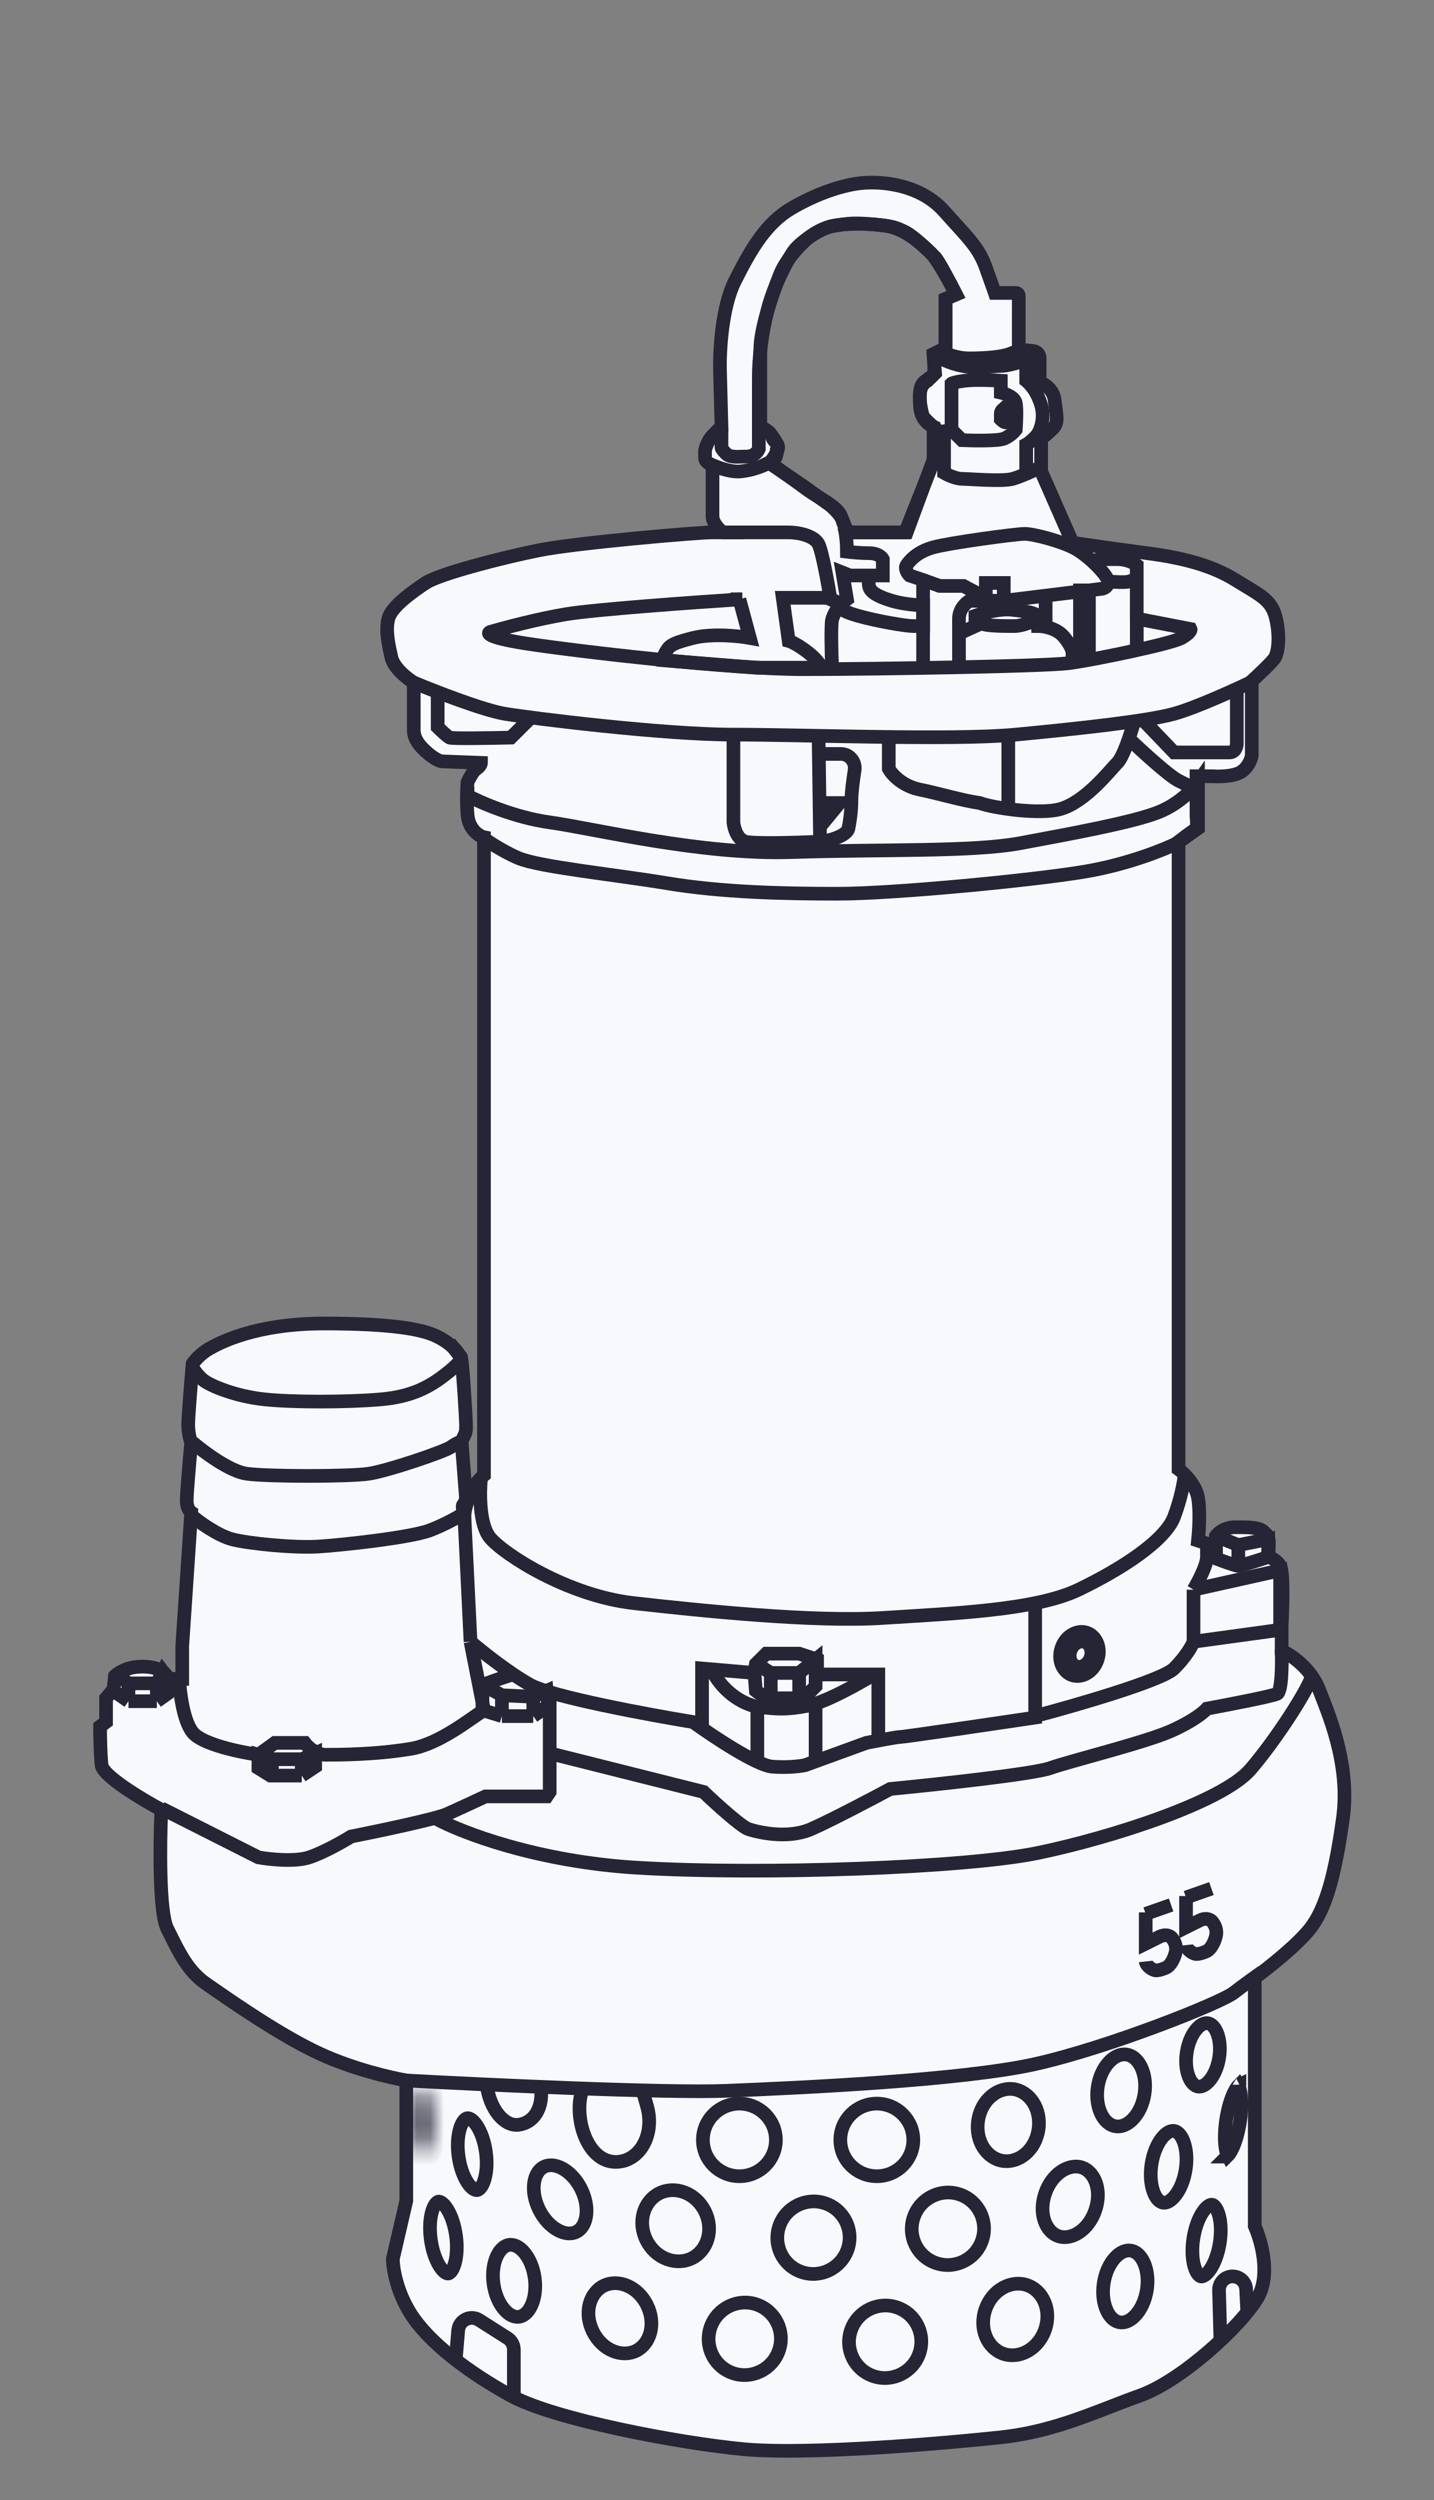 <svg width="105" height="183" viewBox="0 0 105 183" fill="none" xmlns="http://www.w3.org/2000/svg">
<rect x="0" y="0" width="105" height="183" fill="#808080" stroke="none"/>
<path fill-rule="evenodd" clip-rule="evenodd" d="M91.875 144.771V162.949C92.349 164.001 93.056 166.519 92.094 168.174C90.89 170.242 86.515 174.269 83.453 175.358C82.753 175.607 82.054 175.878 81.342 176.154C78.94 177.086 76.403 178.07 73.281 178.406C69.234 178.841 59.172 179.712 54.468 179.277C49.765 178.841 40.578 177.099 37.406 175.358C34.234 173.616 31.39 171.439 30.078 169.371C29.028 167.717 28.765 165.997 28.765 165.344L29.75 161.098V152.281C28.656 152.1 25.856 151.454 23.406 150.322C20.607 149.029 17.169 146.645 15.512 145.496C15.356 145.388 15.216 145.291 15.094 145.206C13.807 144.32 13.148 142.989 12.467 141.615C12.395 141.47 12.323 141.324 12.25 141.179C11.637 139.96 11.703 134.865 11.812 132.471C10.39 131.709 7.525 129.989 7.438 129.205C7.35 128.421 7.328 126.992 7.328 126.375L7.766 126.048V124.307L8.312 123.654L8.422 122.674C8.604 122.493 9.166 122.108 9.953 122.021C10.938 121.912 11.703 122.13 12.031 122.456C12.294 122.718 12.287 122.856 12.25 122.892H13.344V120.497L14 110.701C13.891 110.628 13.672 110.352 13.672 109.83C13.672 109.307 13.891 106.782 14 105.585C13.927 105.403 13.781 104.888 13.781 104.278C13.781 103.669 14 101.049 14.109 99.816C14.255 99.598 14.7 99.075 15.312 98.727C16.078 98.292 18.703 96.877 23.734 96.877C28.766 96.877 30.844 97.312 31.828 97.747C32.812 98.183 33.688 98.945 33.797 99.598C33.906 100.251 34.125 103.952 34.125 104.278C34.125 104.605 34.125 104.823 34.016 105.04L33.797 105.476L34.125 109.721C34.089 109.83 33.994 110.069 33.906 110.156C33.843 110.22 33.91 110.649 33.965 111.005C33.986 111.14 34.006 111.264 34.016 111.354V111.136C33.943 110.628 34.3 109.59 34.562 109.068C34.825 108.545 35.255 108.125 35.438 107.979V61.282C35.073 61.21 34.322 60.695 34.234 59.65C34.147 58.605 34.198 57.618 34.234 57.255C34.344 57.001 34.628 56.449 34.891 56.275C35.153 56.101 35.219 55.912 35.219 55.84L32.375 55.731C32.266 55.731 31.916 55.622 31.391 55.187C30.734 54.642 30.297 54.098 30.297 53.445V49.962C29.823 49.672 28.831 48.895 28.656 48.111C28.438 47.132 28.219 46.152 28.438 45.281C28.656 44.41 30.188 43.322 31.172 42.669C32.156 42.016 36.75 40.818 39.484 40.274C42.219 39.73 51.078 38.968 52.172 38.968H52.938C52.682 38.786 52.172 38.293 52.172 37.771V34.07C51.99 33.997 51.625 33.787 51.625 33.525V33.09C51.589 32.908 51.839 32.224 52.172 31.892C52.297 31.768 52.412 31.648 52.51 31.546C52.668 31.381 52.783 31.262 52.828 31.239L52.719 27.103C52.682 25.724 52.85 22.488 53.812 20.572C55.016 18.177 56.109 16.327 57.969 15.239C59.828 14.15 61.797 13.497 63.219 13.388C64.641 13.279 67.375 13.497 69.125 15.456C69.421 15.787 69.688 16.081 69.931 16.348C71.127 17.661 71.733 18.326 72.188 19.592C72.625 20.811 72.807 21.334 72.844 21.443H74.375C74.448 21.443 74.594 21.486 74.594 21.66V25.579L75.578 25.688C75.76 25.688 76.125 25.797 76.125 26.232V27.974C76.453 28.083 77.131 28.496 77.219 29.28C77.241 29.476 77.267 29.659 77.291 29.829C77.389 30.512 77.459 31 77.109 31.348C76.759 31.697 76.38 32.001 76.234 32.11V34.505L78.531 39.73C79.516 39.875 81.987 40.23 84 40.492C86.516 40.818 88.703 41.362 90.453 42.451C90.72 42.617 90.967 42.766 91.194 42.902C92.457 43.662 93.128 44.065 93.406 45.172C93.734 46.478 93.625 47.785 93.297 48.22C93.034 48.568 92.094 49.454 91.656 49.853V55.295C91.62 55.549 91.416 56.144 90.891 56.493C90.366 56.841 89.287 56.855 88.812 56.819H87.609V59.758C87.646 60.048 87.675 60.651 87.5 60.738C87.325 60.825 86.625 61.355 86.297 61.609V107.544C86.698 107.834 87.544 108.654 87.719 109.612C87.894 110.57 87.792 112.115 87.719 112.769L89.031 113.204V112.442C89.177 112.224 89.666 111.789 90.453 111.789C91.438 111.789 92.203 111.789 92.531 112.115C92.777 112.36 92.777 112.36 92.808 112.437C92.818 112.462 92.832 112.496 92.859 112.551C92.947 112.725 92.896 113.567 92.859 113.966C93.042 114.002 93.472 114.184 93.734 114.619C93.997 115.054 93.917 117.703 93.844 118.973V120.824C94.5 121.114 95.966 122.086 96.578 123.654C96.618 123.757 96.661 123.864 96.705 123.976C97.499 125.991 98.846 129.411 98.328 133.124C97.781 137.042 97.125 139.655 95.922 141.179C94.959 142.398 92.823 144.081 91.875 144.771ZM59.062 17.524C58.589 17.923 57.531 19.005 57.094 20.137C56.547 21.552 55.672 24.055 55.672 25.579V31.239C55.927 31.348 56.459 31.653 56.547 32.001C56.587 32.159 56.684 32.26 56.776 32.355C56.938 32.523 57.084 32.674 56.875 33.09C56.612 33.612 56.401 33.815 56.328 33.852C56.948 34.287 58.362 35.289 59.062 35.811C59.338 36.017 59.657 36.211 59.974 36.406C60.666 36.828 61.353 37.248 61.578 37.77C61.841 38.38 61.979 38.823 62.016 38.968H66.062H66.391L68.359 33.634L68.469 31.348C68.213 31.131 67.681 30.651 67.594 30.477C67.484 30.26 67.266 29.171 67.375 28.627C67.463 28.192 67.776 27.938 67.922 27.865L68.469 27.321L68.359 25.906L69.234 25.47V24.926V21.878L70 21.552C69.599 20.753 68.731 19.092 68.469 18.83C68.141 18.504 66.938 17.306 66.281 16.98C65.625 16.653 65.297 16.544 64.094 16.436C62.891 16.327 62.344 16.327 61.688 16.436C61.571 16.455 61.465 16.471 61.366 16.486C60.905 16.555 60.587 16.602 60.047 16.871C59.522 17.132 59.172 17.415 59.062 17.524Z" fill="#F8F9FD"/>
<path d="M91.875 162.949H91.375V163.056L91.419 163.154L91.875 162.949ZM91.875 144.771L91.581 144.366L91.375 144.516V144.771H91.875ZM92.094 168.174L92.526 168.425V168.425L92.094 168.174ZM83.453 175.358L83.62 175.829L83.453 175.358ZM81.342 176.154L81.161 175.688L81.342 176.154ZM73.281 178.406L73.335 178.903H73.335L73.281 178.406ZM54.468 179.277L54.422 179.774L54.468 179.277ZM37.406 175.358L37.165 175.796H37.165L37.406 175.358ZM30.078 169.371L29.656 169.639L30.078 169.371ZM28.765 165.344L28.278 165.231L28.265 165.286V165.344H28.765ZM29.75 161.098L30.237 161.211L30.25 161.156V161.098H29.75ZM29.75 152.281H30.25V151.858L29.832 151.788L29.75 152.281ZM23.406 150.322L23.196 150.776L23.406 150.322ZM15.512 145.496L15.227 145.907H15.228L15.512 145.496ZM15.094 145.206L15.377 144.794H15.377L15.094 145.206ZM12.467 141.615L12.915 141.393H12.915L12.467 141.615ZM12.25 141.179L12.697 140.954L12.697 140.954L12.25 141.179ZM11.812 132.471L12.312 132.493L12.326 132.179L12.049 132.03L11.812 132.471ZM7.438 129.205L7.934 129.15H7.934L7.438 129.205ZM7.328 126.375L7.029 125.974L6.828 126.124V126.375H7.328ZM7.766 126.048L8.065 126.449L8.266 126.299V126.048H7.766ZM7.766 124.307L7.382 123.986L7.266 124.125V124.307H7.766ZM8.312 123.654L8.696 123.975L8.793 123.859L8.809 123.709L8.312 123.654ZM8.422 122.674L8.069 122.32L7.944 122.444L7.925 122.619L8.422 122.674ZM9.953 122.021L10.008 122.518H10.008L9.953 122.021ZM12.031 122.456L11.678 122.811H11.678L12.031 122.456ZM12.25 122.892L11.897 122.538L11.04 123.392H12.25V122.892ZM13.344 122.892V123.392H13.844V122.892H13.344ZM13.344 120.497L12.845 120.464L12.844 120.48V120.497H13.344ZM14 110.701L14.499 110.734L14.518 110.444L14.276 110.284L14 110.701ZM14 105.585L14.498 105.63L14.509 105.51L14.464 105.398L14 105.585ZM14.109 99.816L13.694 99.537L13.623 99.644L13.611 99.771L14.109 99.816ZM15.312 98.727L15.56 99.162H15.56L15.312 98.727ZM31.828 97.747L32.03 97.29H32.03L31.828 97.747ZM33.797 99.598L34.29 99.515L33.797 99.598ZM34.016 105.04L33.569 104.816L33.569 104.816L34.016 105.04ZM33.797 105.476L33.35 105.251L33.288 105.376L33.298 105.514L33.797 105.476ZM34.125 109.721L34.599 109.88L34.631 109.784L34.623 109.682L34.125 109.721ZM33.906 110.156L34.259 110.511L34.259 110.511L33.906 110.156ZM33.965 111.005L34.459 110.928L33.965 111.005ZM34.016 111.354L33.519 111.409L34.516 111.354H34.016ZM34.016 111.136H34.516V111.1L34.511 111.065L34.016 111.136ZM35.438 107.979L35.749 108.371L35.938 108.22V107.979H35.438ZM35.438 61.282H35.938V60.872L35.535 60.792L35.438 61.282ZM34.234 59.65L34.733 59.608L34.234 59.65ZM34.234 57.255L33.775 57.057L33.745 57.128L33.737 57.205L34.234 57.255ZM35.219 55.84H35.719V55.359L35.238 55.34L35.219 55.84ZM32.375 55.731L32.394 55.231L32.385 55.231H32.375V55.731ZM31.391 55.187L31.71 54.802H31.71L31.391 55.187ZM30.297 49.962H30.797V49.682L30.558 49.535L30.297 49.962ZM28.656 48.111L29.144 48.002L28.656 48.111ZM52.938 38.968V39.468H54.504L53.227 38.56L52.938 38.968ZM52.172 34.07H52.672V33.731L52.357 33.605L52.172 34.07ZM51.625 33.09H52.125V33.04L52.115 32.991L51.625 33.09ZM52.172 31.892L52.525 32.247V32.247L52.172 31.892ZM52.51 31.546L52.149 31.2L52.149 31.2L52.51 31.546ZM52.828 31.239L53.051 31.687L53.336 31.545L53.328 31.226L52.828 31.239ZM52.719 27.103L53.219 27.09L52.719 27.103ZM53.812 20.572L54.259 20.797V20.797L53.812 20.572ZM57.969 15.239L58.221 15.67L57.969 15.239ZM69.125 15.456L68.752 15.789L68.752 15.789L69.125 15.456ZM69.931 16.348L70.301 16.011L69.931 16.348ZM72.188 19.592L72.658 19.423V19.423L72.188 19.592ZM72.844 21.443L72.37 21.602L72.484 21.943H72.844V21.443ZM74.594 25.579H74.094V26.027L74.539 26.076L74.594 25.579ZM75.578 25.688L75.523 26.185L75.551 26.188H75.578V25.688ZM76.125 27.974H75.625V28.335L75.968 28.448L76.125 27.974ZM77.219 29.28L77.716 29.224V29.224L77.219 29.28ZM77.291 29.829L76.796 29.901V29.901L77.291 29.829ZM77.109 31.348L77.462 31.703L77.462 31.703L77.109 31.348ZM76.234 32.11L75.935 31.709L75.734 31.859V32.11H76.234ZM76.234 34.505H75.734V34.61L75.777 34.706L76.234 34.505ZM78.531 39.73L78.073 39.931L78.185 40.184L78.458 40.224L78.531 39.73ZM84 40.492L83.936 40.987L84 40.492ZM90.453 42.451L90.189 42.876V42.876L90.453 42.451ZM91.194 42.902L91.452 42.474L91.452 42.474L91.194 42.902ZM93.406 45.172L92.921 45.294L93.406 45.172ZM93.297 48.22L93.696 48.521L93.297 48.22ZM91.656 49.853L91.319 49.483L91.156 49.632V49.853H91.656ZM91.656 55.295L92.151 55.366L92.156 55.331V55.295H91.656ZM88.812 56.819L88.851 56.321L88.832 56.319H88.812V56.819ZM87.609 56.819V56.319H87.109V56.819H87.609ZM87.609 59.758H87.109V59.789L87.113 59.821L87.609 59.758ZM87.5 60.738L87.723 61.185L87.723 61.185L87.5 60.738ZM86.297 61.609L85.991 61.213L85.797 61.363V61.609H86.297ZM86.297 107.544H85.797V107.799L86.004 107.949L86.297 107.544ZM87.719 109.612L88.211 109.522L87.719 109.612ZM87.719 112.769L87.222 112.713L87.177 113.116L87.561 113.243L87.719 112.769ZM89.031 113.204L88.874 113.679L89.531 113.897V113.204H89.031ZM89.031 112.442L88.616 112.164L88.531 112.29V112.442H89.031ZM92.531 112.115L92.179 112.47H92.179L92.531 112.115ZM92.808 112.437L93.272 112.25L93.272 112.25L92.808 112.437ZM92.859 112.551L92.413 112.775V112.775L92.859 112.551ZM92.859 113.966L92.362 113.92L92.32 114.368L92.762 114.456L92.859 113.966ZM93.734 114.619L94.163 114.361V114.361L93.734 114.619ZM93.844 118.973L93.345 118.944L93.344 118.959V118.973H93.844ZM93.844 120.824H93.344V121.149L93.641 121.281L93.844 120.824ZM96.578 123.654L96.112 123.836L96.112 123.836L96.578 123.654ZM96.705 123.976L97.17 123.792V123.792L96.705 123.976ZM98.328 133.124L98.823 133.193L98.328 133.124ZM95.922 141.179L95.529 140.869L95.922 141.179ZM57.094 20.137L57.56 20.317L57.094 20.137ZM59.062 17.524L59.385 17.907L59.401 17.893L59.415 17.878L59.062 17.524ZM55.672 31.239H55.172V31.57L55.476 31.699L55.672 31.239ZM56.547 32.001L57.032 31.879L56.547 32.001ZM56.776 32.355L56.417 32.703L56.417 32.703L56.776 32.355ZM56.875 33.09L57.322 33.314L56.875 33.09ZM56.328 33.852L56.105 33.404L55.354 33.778L56.041 34.261L56.328 33.852ZM59.062 35.811L59.362 35.41V35.41L59.062 35.811ZM59.974 36.406L59.714 36.832L59.974 36.406ZM61.578 37.77L61.119 37.968L61.578 37.77ZM62.016 38.968L61.531 39.09L61.626 39.468H62.016V38.968ZM66.391 38.968V39.468H66.739L66.86 39.141L66.391 38.968ZM68.359 33.634L68.828 33.807L68.855 33.735L68.859 33.658L68.359 33.634ZM68.469 31.348L68.968 31.372L68.98 31.127L68.793 30.968L68.469 31.348ZM67.594 30.477L68.04 30.253L68.04 30.253L67.594 30.477ZM67.375 28.627L67.865 28.725V28.725L67.375 28.627ZM67.922 27.865L68.145 28.313L68.217 28.276L68.275 28.219L67.922 27.865ZM68.469 27.321L68.822 27.675L68.985 27.512L68.967 27.282L68.469 27.321ZM68.359 25.906L68.137 25.458L67.835 25.608L67.861 25.944L68.359 25.906ZM69.234 25.47L69.457 25.918L69.734 25.78V25.47H69.234ZM69.234 21.878L69.038 21.418L68.734 21.548V21.878H69.234ZM70 21.552L70.196 22.012L70.686 21.803L70.447 21.327L70 21.552ZM68.469 18.83L68.116 19.185V19.185L68.469 18.83ZM64.094 16.436L64.049 16.934L64.094 16.436ZM61.688 16.436L61.606 15.942L61.688 16.436ZM61.366 16.486L61.292 15.991L61.366 16.486ZM60.047 16.871L60.27 17.319V17.319L60.047 16.871ZM92.375 162.949V144.771H91.375V162.949H92.375ZM92.526 168.425C93.086 167.462 93.141 166.291 93.019 165.276C92.897 164.252 92.586 163.31 92.331 162.744L91.419 163.154C91.638 163.64 91.917 164.483 92.026 165.395C92.136 166.315 92.064 167.231 91.661 167.922L92.526 168.425ZM83.62 175.829C85.239 175.254 87.154 173.927 88.797 172.512C90.438 171.098 91.882 169.531 92.526 168.425L91.661 167.922C91.102 168.884 89.757 170.365 88.144 171.754C86.533 173.143 84.729 174.374 83.285 174.887L83.62 175.829ZM81.523 176.62C82.236 176.344 82.929 176.075 83.62 175.829L83.285 174.887C82.578 175.138 81.871 175.412 81.161 175.688L81.523 176.62ZM73.335 178.903C76.531 178.559 79.124 177.551 81.523 176.62L81.161 175.688C78.756 176.621 76.276 177.581 73.228 177.909L73.335 178.903ZM54.422 179.774C59.185 180.215 69.299 179.337 73.335 178.903L73.228 177.909C69.169 178.345 59.159 179.209 54.515 178.779L54.422 179.774ZM37.165 175.796C38.824 176.707 41.982 177.589 45.258 178.296C48.554 179.007 52.047 179.554 54.422 179.774L54.515 178.779C52.187 178.563 48.735 178.023 45.468 177.318C42.182 176.61 39.16 175.751 37.647 174.92L37.165 175.796ZM29.656 169.639C31.038 171.817 33.973 174.043 37.165 175.796L37.647 174.92C34.495 173.189 31.743 171.062 30.5 169.103L29.656 169.639ZM28.265 165.344C28.265 166.081 28.549 167.896 29.656 169.639L30.5 169.103C29.506 167.537 29.265 165.913 29.265 165.344H28.265ZM29.263 160.985L28.278 165.231L29.253 165.457L30.237 161.211L29.263 160.985ZM29.25 152.281V161.098H30.25V152.281H29.25ZM23.196 150.776C25.699 151.932 28.545 152.589 29.668 152.775L29.832 151.788C28.767 151.612 26.013 150.976 23.616 149.868L23.196 150.776ZM15.228 145.907C16.875 147.049 20.351 149.461 23.196 150.776L23.616 149.868C20.864 148.597 17.463 146.24 15.797 145.085L15.228 145.907ZM14.81 145.618C14.932 145.702 15.071 145.799 15.227 145.907L15.797 145.085C15.641 144.977 15.5 144.879 15.377 144.794L14.81 145.618ZM12.019 141.837C12.69 143.191 13.4 144.647 14.81 145.618L15.377 144.794C14.215 143.994 13.605 142.786 12.915 141.393L12.019 141.837ZM11.803 141.403C11.875 141.547 11.947 141.692 12.019 141.837L12.915 141.393C12.843 141.248 12.77 141.101 12.697 140.954L11.803 141.403ZM11.313 132.448C11.258 133.654 11.214 135.539 11.261 137.279C11.284 138.149 11.33 138.991 11.411 139.697C11.489 140.38 11.605 141.01 11.803 141.403L12.697 140.954C12.588 140.738 12.483 140.274 12.404 139.584C12.329 138.918 12.283 138.108 12.26 137.252C12.214 135.542 12.258 133.682 12.312 132.493L11.313 132.448ZM6.941 129.261C6.966 129.485 7.079 129.682 7.187 129.833C7.303 129.992 7.452 130.15 7.617 130.304C7.946 130.612 8.38 130.94 8.841 131.258C9.766 131.895 10.855 132.525 11.576 132.911L12.049 132.03C11.348 131.655 10.293 131.044 9.408 130.434C8.964 130.128 8.576 129.832 8.299 129.574C8.161 129.444 8.061 129.334 7.997 129.246C7.927 129.149 7.931 129.121 7.934 129.15L6.941 129.261ZM6.828 126.375C6.828 126.99 6.85 128.446 6.941 129.261L7.934 129.15C7.85 128.397 7.828 126.994 7.828 126.375H6.828ZM7.467 125.648L7.029 125.974L7.627 126.776L8.065 126.449L7.467 125.648ZM7.266 124.307V126.048H8.266V124.307H7.266ZM7.929 123.333L7.382 123.986L8.149 124.628L8.696 123.975L7.929 123.333ZM7.925 122.619L7.816 123.598L8.809 123.709L8.919 122.73L7.925 122.619ZM9.898 121.524C8.989 121.625 8.325 122.065 8.069 122.32L8.775 123.028C8.884 122.92 9.343 122.592 10.008 122.518L9.898 121.524ZM12.384 122.102C12.13 121.849 11.758 121.682 11.35 121.588C10.933 121.492 10.439 121.464 9.898 121.524L10.008 122.518C10.452 122.469 10.832 122.495 11.126 122.563C11.43 122.632 11.604 122.737 11.678 122.811L12.384 122.102ZM12.603 123.246C12.829 123.021 12.774 122.726 12.722 122.586C12.66 122.419 12.542 122.259 12.384 122.102L11.678 122.811C11.783 122.915 11.792 122.955 11.784 122.931C11.779 122.918 11.764 122.874 11.77 122.807C11.775 122.742 11.801 122.634 11.897 122.538L12.603 123.246ZM13.344 122.392H12.25V123.392H13.344V122.392ZM12.844 120.497V122.892H13.844V120.497H12.844ZM13.501 110.667L12.845 120.464L13.843 120.531L14.499 110.734L13.501 110.667ZM13.172 109.83C13.172 110.482 13.446 110.933 13.724 111.117L14.276 110.284C14.315 110.31 14.286 110.302 14.246 110.219C14.211 110.146 14.172 110.02 14.172 109.83H13.172ZM13.502 105.539C13.394 106.719 13.172 109.278 13.172 109.83H14.172C14.172 109.337 14.387 106.845 14.498 105.63L13.502 105.539ZM13.281 104.278C13.281 104.956 13.441 105.535 13.536 105.771L14.464 105.398C14.413 105.272 14.281 104.82 14.281 104.278H13.281ZM13.611 99.771C13.503 100.99 13.281 103.64 13.281 104.278H14.281C14.281 103.697 14.497 101.109 14.607 99.86L13.611 99.771ZM15.065 98.292C14.371 98.687 13.873 99.27 13.694 99.537L14.525 100.094C14.638 99.925 15.029 99.464 15.56 99.162L15.065 98.292ZM23.734 96.377C18.598 96.377 15.888 97.825 15.065 98.292L15.56 99.162C16.268 98.759 18.809 97.377 23.734 97.377V96.377ZM32.03 97.29C30.942 96.809 28.77 96.377 23.734 96.377V97.377C28.761 97.377 30.746 97.815 31.626 98.205L32.03 97.29ZM34.29 99.515C34.208 99.025 33.864 98.577 33.479 98.223C33.079 97.856 32.567 97.528 32.03 97.29L31.626 98.205C32.073 98.403 32.491 98.673 32.802 98.959C33.128 99.258 33.276 99.517 33.304 99.68L34.29 99.515ZM34.625 104.278C34.625 104.094 34.569 103.066 34.501 102.028C34.434 100.995 34.35 99.873 34.29 99.515L33.304 99.68C33.353 99.975 33.434 101.031 33.503 102.093C33.572 103.15 33.625 104.136 33.625 104.278H34.625ZM34.462 105.265C34.635 104.922 34.625 104.579 34.625 104.278H33.625C33.625 104.632 33.615 104.723 33.569 104.816L34.462 105.265ZM34.244 105.7L34.462 105.265L33.569 104.816L33.35 105.251L34.244 105.7ZM34.623 109.682L34.295 105.437L33.298 105.514L33.627 109.76L34.623 109.682ZM34.259 110.511C34.372 110.398 34.449 110.242 34.488 110.158C34.536 110.054 34.576 109.949 34.599 109.88L33.651 109.562C33.638 109.602 33.611 109.671 33.581 109.736C33.566 109.768 33.553 109.793 33.543 109.81C33.53 109.832 33.533 109.823 33.553 109.802L34.259 110.511ZM34.459 110.928C34.431 110.746 34.403 110.565 34.389 110.422C34.382 110.349 34.38 110.304 34.381 110.282C34.381 110.27 34.382 110.281 34.376 110.306C34.373 110.318 34.367 110.344 34.353 110.376C34.339 110.406 34.311 110.459 34.259 110.511L33.554 109.802C33.442 109.913 33.41 110.042 33.4 110.087C33.387 110.149 33.383 110.206 33.381 110.249C33.378 110.337 33.385 110.433 33.394 110.52C33.411 110.697 33.444 110.909 33.471 111.082L34.459 110.928ZM34.513 111.298C34.501 111.195 34.48 111.058 34.459 110.928L33.471 111.082C33.493 111.221 33.51 111.333 33.519 111.409L34.513 111.298ZM33.516 111.136V111.354H34.516V111.136H33.516ZM34.116 108.843C33.969 109.135 33.804 109.553 33.683 109.968C33.569 110.359 33.468 110.837 33.521 111.207L34.511 111.065C34.491 110.927 34.531 110.632 34.643 110.247C34.749 109.885 34.893 109.524 35.009 109.292L34.116 108.843ZM35.126 107.588C34.905 107.764 34.42 108.239 34.116 108.843L35.009 109.292C35.23 108.852 35.606 108.485 35.749 108.371L35.126 107.588ZM34.938 61.282V107.979H35.938V61.282H34.938ZM33.736 59.691C33.843 60.966 34.764 61.658 35.34 61.773L35.535 60.792C35.381 60.761 34.801 60.423 34.733 59.608L33.736 59.691ZM33.737 57.205C33.698 57.593 33.646 58.611 33.736 59.691L34.733 59.608C34.648 58.598 34.698 57.642 34.732 57.305L33.737 57.205ZM34.614 55.859C34.384 56.012 34.199 56.279 34.079 56.473C33.947 56.688 33.838 56.912 33.775 57.057L34.694 57.453C34.74 57.344 34.828 57.165 34.931 56.997C34.982 56.913 35.033 56.84 35.08 56.782C35.104 56.753 35.124 56.731 35.14 56.715C35.148 56.707 35.155 56.702 35.16 56.697C35.165 56.693 35.167 56.692 35.167 56.692L34.614 55.859ZM34.719 55.84C34.719 55.813 34.722 55.793 34.724 55.781C34.726 55.769 34.729 55.76 34.73 55.755C34.733 55.746 34.735 55.745 34.73 55.753C34.722 55.766 34.692 55.807 34.614 55.859L35.167 56.692C35.522 56.456 35.719 56.13 35.719 55.84H34.719ZM32.356 56.231L35.2 56.34L35.238 55.34L32.394 55.231L32.356 56.231ZM31.071 55.572C31.36 55.81 31.611 55.97 31.819 56.071C32.008 56.164 32.206 56.231 32.375 56.231V55.231C32.435 55.231 32.403 55.244 32.258 55.173C32.133 55.111 31.947 54.998 31.71 54.802L31.071 55.572ZM29.797 53.445C29.797 54.34 30.4 55.014 31.071 55.572L31.71 54.802C31.069 54.27 30.797 53.856 30.797 53.445H29.797ZM29.797 49.962V53.445H30.797V49.962H29.797ZM28.168 48.22C28.287 48.754 28.663 49.228 29.011 49.576C29.372 49.935 29.77 50.225 30.036 50.388L30.558 49.535C30.35 49.408 30.015 49.165 29.718 48.868C29.408 48.559 29.2 48.252 29.144 48.002L28.168 48.22ZM27.953 45.16C27.699 46.168 27.957 47.273 28.168 48.22L29.144 48.002C28.918 46.991 28.738 46.136 28.922 45.403L27.953 45.16ZM30.895 42.252C30.399 42.581 29.748 43.031 29.19 43.516C28.911 43.758 28.644 44.018 28.43 44.283C28.219 44.544 28.033 44.841 27.953 45.16L28.922 45.403C28.952 45.286 29.038 45.121 29.207 44.912C29.372 44.708 29.591 44.491 29.845 44.271C30.353 43.831 30.96 43.41 31.448 43.086L30.895 42.252ZM39.387 39.784C38.007 40.059 36.162 40.497 34.538 40.949C33.726 41.175 32.963 41.406 32.337 41.623C31.729 41.835 31.201 42.05 30.895 42.252L31.448 43.086C31.635 42.962 32.05 42.782 32.666 42.568C33.264 42.36 34.005 42.135 34.806 41.912C36.408 41.467 38.228 41.034 39.582 40.765L39.387 39.784ZM52.172 38.468C51.595 38.468 49.079 38.662 46.396 38.919C43.708 39.177 40.783 39.506 39.387 39.784L39.582 40.765C40.92 40.498 43.792 40.174 46.491 39.915C49.195 39.655 51.655 39.468 52.172 39.468V38.468ZM52.938 38.468H52.172V39.468H52.938V38.468ZM51.672 37.771C51.672 38.188 51.871 38.548 52.06 38.798C52.254 39.055 52.484 39.259 52.648 39.376L53.227 38.56C53.136 38.496 52.983 38.362 52.858 38.196C52.728 38.023 52.672 37.875 52.672 37.771H51.672ZM51.672 34.07V37.771H52.672V34.07H51.672ZM51.125 33.525C51.125 33.888 51.367 34.135 51.511 34.253C51.674 34.388 51.859 34.483 51.987 34.534L52.357 33.605C52.333 33.596 52.297 33.579 52.257 33.556C52.216 33.533 52.179 33.508 52.149 33.483C52.134 33.471 52.123 33.461 52.116 33.452C52.108 33.444 52.105 33.44 52.105 33.44C52.105 33.44 52.125 33.471 52.125 33.525H51.125ZM51.125 33.09V33.525H52.125V33.09H51.125ZM51.819 31.538C51.588 31.768 51.411 32.088 51.299 32.352C51.241 32.489 51.194 32.627 51.163 32.752C51.139 32.851 51.102 33.024 51.135 33.188L52.115 32.991C52.125 33.041 52.12 33.069 52.121 33.054C52.122 33.046 52.125 33.026 52.133 32.993C52.15 32.928 52.179 32.841 52.22 32.742C52.307 32.536 52.423 32.348 52.525 32.247L51.819 31.538ZM52.149 31.2C52.051 31.302 51.94 31.418 51.819 31.538L52.525 32.247C52.654 32.117 52.773 31.994 52.87 31.892L52.149 31.2ZM52.605 30.792C52.533 30.828 52.476 30.877 52.455 30.895C52.423 30.923 52.391 30.953 52.361 30.983C52.3 31.042 52.227 31.119 52.149 31.2L52.87 31.893C52.952 31.808 53.014 31.743 53.062 31.695C53.086 31.672 53.101 31.658 53.109 31.652C53.113 31.648 53.111 31.65 53.105 31.654C53.102 31.657 53.082 31.671 53.051 31.687L52.605 30.792ZM52.219 27.116L52.328 31.253L53.328 31.226L53.219 27.09L52.219 27.116ZM53.366 20.348C52.846 21.381 52.555 22.736 52.395 23.975C52.234 25.223 52.2 26.403 52.219 27.116L53.219 27.09C53.201 26.425 53.233 25.297 53.387 24.103C53.542 22.901 53.816 21.679 54.259 20.797L53.366 20.348ZM57.716 14.807C55.715 15.978 54.566 17.958 53.366 20.348L54.259 20.797C55.465 18.397 56.503 16.676 58.221 15.67L57.716 14.807ZM63.181 12.889C61.663 13.006 59.622 13.691 57.716 14.807L58.221 15.67C60.035 14.608 61.93 13.988 63.257 13.887L63.181 12.889ZM69.498 15.123C67.591 12.988 64.654 12.777 63.181 12.889L63.257 13.887C64.627 13.782 67.159 14.006 68.752 15.789L69.498 15.123ZM70.301 16.011C70.058 15.744 69.792 15.452 69.498 15.123L68.752 15.789C69.049 16.122 69.319 16.418 69.561 16.684L70.301 16.011ZM72.658 19.423C72.165 18.05 71.491 17.317 70.301 16.011L69.561 16.684C70.764 18.004 71.301 18.601 71.717 19.761L72.658 19.423ZM73.318 21.284C73.279 21.169 73.095 20.641 72.658 19.423L71.717 19.761C72.155 20.982 72.335 21.499 72.37 21.602L73.318 21.284ZM74.375 20.943H72.844V21.943H74.375V20.943ZM75.094 21.66C75.094 21.409 74.977 21.205 74.803 21.08C74.654 20.973 74.491 20.943 74.375 20.943V21.943C74.332 21.943 74.278 21.934 74.221 21.893C74.187 21.868 74.151 21.832 74.126 21.783C74.1 21.733 74.094 21.689 74.094 21.66H75.094ZM75.094 25.579V21.66H74.094V25.579H75.094ZM75.633 25.191L74.649 25.082L74.539 26.076L75.523 26.185L75.633 25.191ZM76.625 26.232C76.625 25.851 76.454 25.564 76.211 25.39C75.994 25.235 75.749 25.188 75.578 25.188V26.188C75.577 26.188 75.579 26.188 75.585 26.189C75.59 26.189 75.597 26.191 75.604 26.193C75.618 26.197 75.627 26.202 75.629 26.203C75.629 26.203 75.624 26.2 75.621 26.194C75.62 26.191 75.621 26.192 75.622 26.196C75.623 26.201 75.625 26.213 75.625 26.232H76.625ZM76.625 27.974V26.232H75.625V27.974H76.625ZM77.716 29.224C77.597 28.162 76.698 27.637 76.282 27.499L75.968 28.448C76.208 28.528 76.665 28.831 76.722 29.335L77.716 29.224ZM77.786 29.758C77.762 29.587 77.737 29.412 77.716 29.224L76.722 29.335C76.745 29.54 76.772 29.731 76.796 29.901L77.786 29.758ZM77.462 31.703C77.748 31.418 77.849 31.078 77.868 30.742C77.885 30.431 77.833 30.084 77.786 29.758L76.796 29.901C76.848 30.258 76.88 30.496 76.869 30.686C76.86 30.852 76.821 30.93 76.757 30.994L77.462 31.703ZM76.534 32.511C76.694 32.391 77.092 32.071 77.462 31.703L76.757 30.994C76.427 31.322 76.066 31.612 75.935 31.709L76.534 32.511ZM76.734 34.505V32.11H75.734V34.505H76.734ZM78.989 39.529L76.692 34.304L75.777 34.706L78.073 39.931L78.989 39.529ZM84.064 39.996C82.056 39.735 79.587 39.38 78.604 39.235L78.458 40.224C79.444 40.37 81.919 40.726 83.936 40.987L84.064 39.996ZM90.717 42.026C88.876 40.881 86.604 40.325 84.064 39.996L83.936 40.987C86.427 41.311 88.53 41.844 90.189 42.876L90.717 42.026ZM91.452 42.474C91.224 42.337 90.981 42.19 90.717 42.026L90.189 42.876C90.46 43.044 90.71 43.194 90.937 43.331L91.452 42.474ZM93.891 45.05C93.728 44.403 93.441 43.94 93.01 43.54C92.603 43.163 92.069 42.844 91.452 42.474L90.937 43.331C91.583 43.72 92.016 43.982 92.33 44.274C92.619 44.542 92.806 44.835 92.921 45.294L93.891 45.05ZM93.696 48.521C93.835 48.336 93.924 48.1 93.984 47.866C94.044 47.623 94.082 47.345 94.097 47.048C94.127 46.454 94.067 45.752 93.891 45.05L92.921 45.294C93.073 45.899 93.123 46.503 93.098 46.998C93.086 47.245 93.055 47.456 93.014 47.622C92.97 47.795 92.923 47.886 92.898 47.919L93.696 48.521ZM91.993 50.222C92.215 50.02 92.564 49.695 92.891 49.375C93.208 49.067 93.538 48.731 93.696 48.521L92.898 47.919C92.793 48.057 92.522 48.339 92.193 48.66C91.875 48.969 91.535 49.287 91.319 49.483L91.993 50.222ZM92.156 55.295V49.853H91.156V55.295H92.156ZM91.167 56.909C91.849 56.457 92.102 55.709 92.151 55.366L91.161 55.224C91.138 55.39 90.982 55.832 90.614 56.076L91.167 56.909ZM88.774 57.318C89.038 57.338 89.457 57.344 89.886 57.297C90.297 57.253 90.799 57.153 91.167 56.909L90.614 56.076C90.457 56.181 90.157 56.262 89.779 56.303C89.418 56.342 89.061 56.337 88.851 56.321L88.774 57.318ZM87.609 57.319H88.812V56.319H87.609V57.319ZM88.109 59.758V56.819H87.109V59.758H88.109ZM87.723 61.185C87.966 61.064 88.048 60.826 88.076 60.728C88.113 60.602 88.127 60.465 88.133 60.35C88.145 60.114 88.126 59.859 88.106 59.696L87.113 59.821C87.129 59.947 87.143 60.139 87.135 60.299C87.13 60.381 87.122 60.43 87.116 60.449C87.113 60.459 87.116 60.444 87.133 60.417C87.149 60.391 87.192 60.333 87.277 60.29L87.723 61.185ZM86.603 62.004C86.765 61.879 87.019 61.685 87.252 61.513C87.369 61.427 87.479 61.348 87.569 61.286C87.613 61.255 87.651 61.23 87.68 61.211C87.713 61.19 87.725 61.184 87.723 61.185L87.277 60.29C87.196 60.331 87.091 60.401 87 60.464C86.899 60.533 86.78 60.619 86.659 60.708C86.418 60.886 86.157 61.085 85.991 61.213L86.603 62.004ZM86.797 107.544V61.609H85.797V107.544H86.797ZM88.211 109.522C88.103 108.934 87.797 108.415 87.486 108.019C87.173 107.62 86.827 107.31 86.59 107.139L86.004 107.949C86.168 108.067 86.445 108.313 86.699 108.636C86.955 108.962 87.159 109.332 87.227 109.702L88.211 109.522ZM88.216 112.824C88.289 112.168 88.4 110.558 88.211 109.522L87.227 109.702C87.388 110.581 87.294 112.063 87.222 112.713L88.216 112.824ZM89.189 112.729L87.876 112.294L87.561 113.243L88.874 113.679L89.189 112.729ZM88.531 112.442V113.204H89.531V112.442H88.531ZM90.453 111.289C89.478 111.289 88.843 111.825 88.616 112.164L89.447 112.72C89.512 112.623 89.853 112.289 90.453 112.289V111.289ZM92.884 111.761C92.592 111.47 92.167 111.376 91.795 111.333C91.405 111.288 90.936 111.289 90.453 111.289V112.289C90.955 112.289 91.36 112.29 91.681 112.326C92.02 112.365 92.143 112.434 92.179 112.47L92.884 111.761ZM93.272 112.25C93.267 112.237 93.249 112.192 93.223 112.145C93.193 112.092 93.161 112.05 93.129 112.013C93.079 111.954 92.998 111.874 92.884 111.761L92.179 112.47C92.241 112.532 92.285 112.576 92.318 112.609C92.352 112.644 92.366 112.659 92.372 112.666C92.375 112.669 92.363 112.657 92.35 112.633C92.34 112.615 92.334 112.599 92.344 112.623L93.272 112.25ZM93.306 112.326C93.296 112.307 93.29 112.293 93.285 112.282C93.281 112.271 93.277 112.263 93.272 112.25L92.344 112.623C92.357 112.655 92.376 112.703 92.413 112.775L93.306 112.326ZM93.357 114.011C93.376 113.804 93.399 113.482 93.406 113.185C93.409 113.038 93.409 112.888 93.4 112.758C93.396 112.693 93.39 112.625 93.379 112.561C93.37 112.506 93.351 112.415 93.306 112.326L92.413 112.775C92.39 112.73 92.389 112.704 92.393 112.729C92.396 112.746 92.4 112.776 92.402 112.821C92.408 112.91 92.409 113.028 92.406 113.163C92.4 113.43 92.379 113.729 92.362 113.92L93.357 114.011ZM94.163 114.361C93.812 113.779 93.245 113.533 92.957 113.476L92.762 114.456C92.786 114.461 92.882 114.49 92.998 114.564C93.109 114.635 93.222 114.737 93.306 114.877L94.163 114.361ZM94.343 119.002C94.38 118.36 94.418 117.37 94.415 116.481C94.413 116.038 94.401 115.611 94.371 115.262C94.356 115.088 94.336 114.924 94.308 114.783C94.284 114.657 94.243 114.495 94.163 114.361L93.306 114.877C93.291 114.852 93.306 114.868 93.327 114.975C93.345 115.067 93.361 115.192 93.374 115.347C93.401 115.657 93.413 116.053 93.415 116.485C93.418 117.347 93.381 118.316 93.345 118.944L94.343 119.002ZM94.344 120.824V118.973H93.344V120.824H94.344ZM97.044 123.472C96.366 121.737 94.772 120.687 94.046 120.366L93.641 121.281C94.228 121.54 95.565 122.435 96.112 123.836L97.044 123.472ZM97.17 123.792C97.126 123.68 97.084 123.574 97.044 123.472L96.112 123.836C96.153 123.939 96.195 124.047 96.239 124.159L97.17 123.792ZM98.823 133.193C99.362 129.334 97.961 125.799 97.17 123.792L96.239 124.159C97.037 126.183 98.331 129.488 97.833 133.055L98.823 133.193ZM96.314 141.488C96.972 140.655 97.46 139.552 97.852 138.187C98.244 136.82 98.549 135.161 98.823 133.193L97.833 133.055C97.561 135.005 97.264 136.611 96.891 137.911C96.517 139.213 96.075 140.178 95.529 140.869L96.314 141.488ZM92.169 145.175C93.115 144.487 95.304 142.768 96.314 141.488L95.529 140.869C94.615 142.028 92.531 143.675 91.581 144.366L92.169 145.175ZM57.56 20.317C57.953 19.3 58.935 18.285 59.385 17.907L58.74 17.142C58.242 17.562 57.11 18.709 56.627 19.956L57.56 20.317ZM56.172 25.579C56.172 24.892 56.373 23.941 56.658 22.956C56.94 21.982 57.289 21.017 57.56 20.317L56.627 19.956C56.351 20.671 55.99 21.666 55.697 22.678C55.408 23.679 55.172 24.743 55.172 25.579H56.172ZM56.172 31.239V25.579H55.172V31.239H56.172ZM57.032 31.879C56.944 31.531 56.668 31.279 56.474 31.132C56.26 30.97 56.026 30.847 55.868 30.779L55.476 31.699C55.573 31.741 55.733 31.825 55.87 31.929C55.938 31.98 55.99 32.029 56.025 32.071C56.062 32.115 56.064 32.133 56.062 32.123L57.032 31.879ZM57.136 32.008C57.037 31.906 57.035 31.892 57.032 31.879L56.062 32.123C56.138 32.426 56.331 32.614 56.417 32.703L57.136 32.008ZM57.322 33.314C57.455 33.048 57.523 32.773 57.447 32.496C57.376 32.242 57.2 32.075 57.136 32.008L56.417 32.703C56.461 32.749 56.478 32.768 56.489 32.782C56.497 32.792 56.489 32.784 56.483 32.763C56.476 32.739 56.48 32.727 56.478 32.737C56.475 32.751 56.465 32.791 56.428 32.865L57.322 33.314ZM56.551 34.299C56.692 34.229 56.819 34.095 56.924 33.962C57.043 33.81 57.178 33.599 57.322 33.314L56.428 32.865C56.309 33.103 56.208 33.255 56.137 33.344C56.102 33.389 56.077 33.415 56.064 33.428C56.044 33.446 56.059 33.427 56.105 33.404L56.551 34.299ZM59.362 35.41C58.655 34.883 57.234 33.877 56.615 33.443L56.041 34.261C56.661 34.697 58.07 35.694 58.763 36.212L59.362 35.41ZM60.235 35.979C59.913 35.782 59.615 35.599 59.362 35.41L58.763 36.212C59.061 36.434 59.4 36.641 59.714 36.832L60.235 35.979ZM62.037 37.573C61.875 37.195 61.567 36.896 61.259 36.656C60.946 36.412 60.575 36.187 60.235 35.979L59.714 36.832C60.066 37.047 60.384 37.243 60.644 37.445C60.909 37.651 61.057 37.824 61.119 37.968L62.037 37.573ZM62.501 38.846C62.456 38.668 62.307 38.199 62.037 37.573L61.119 37.968C61.374 38.561 61.502 38.977 61.531 39.09L62.501 38.846ZM66.062 38.468H62.016V39.468H66.062V38.468ZM66.391 38.468H66.062V39.468H66.391V38.468ZM67.89 33.461L65.922 38.795L66.86 39.141L68.828 33.807L67.89 33.461ZM67.969 31.324L67.86 33.61L68.859 33.658L68.968 31.372L67.969 31.324ZM67.147 30.702C67.203 30.814 67.297 30.921 67.362 30.993C67.439 31.077 67.53 31.169 67.622 31.257C67.807 31.434 68.011 31.615 68.144 31.729L68.793 30.968C68.671 30.863 68.482 30.696 68.314 30.536C68.231 30.455 68.157 30.381 68.101 30.32C68.034 30.246 68.028 30.228 68.04 30.253L67.147 30.702ZM66.885 28.528C66.812 28.891 66.852 29.373 66.908 29.748C66.937 29.945 66.974 30.134 67.012 30.291C67.046 30.432 67.091 30.591 67.147 30.702L68.04 30.253C68.041 30.255 68.018 30.196 67.984 30.055C67.954 29.93 67.922 29.771 67.897 29.601C67.843 29.241 67.829 28.907 67.865 28.725L66.885 28.528ZM67.699 27.417C67.449 27.542 67.01 27.908 66.885 28.528L67.865 28.725C67.889 28.604 67.945 28.507 68.008 28.433C68.04 28.396 68.071 28.366 68.099 28.345C68.127 28.322 68.145 28.312 68.145 28.313L67.699 27.417ZM68.116 26.966L67.569 27.511L68.275 28.219L68.822 27.675L68.116 26.966ZM67.861 25.944L67.97 27.359L68.967 27.282L68.858 25.867L67.861 25.944ZM69.012 25.023L68.137 25.458L68.582 26.353L69.457 25.918L69.012 25.023ZM68.734 24.926V25.47H69.734V24.926H68.734ZM68.734 21.878V24.926H69.734V21.878H68.734ZM69.804 21.092L69.038 21.418L69.43 22.338L70.196 22.012L69.804 21.092ZM68.116 19.185C68.114 19.183 68.135 19.206 68.182 19.273C68.224 19.334 68.275 19.415 68.335 19.513C68.454 19.709 68.596 19.959 68.744 20.23C69.04 20.771 69.355 21.381 69.553 21.776L70.447 21.327C70.245 20.924 69.924 20.304 69.621 19.75C69.469 19.473 69.32 19.208 69.19 18.994C69.072 18.8 68.938 18.592 68.822 18.476L68.116 19.185ZM66.058 17.427C66.317 17.556 66.734 17.891 67.164 18.277C67.577 18.649 67.952 19.022 68.116 19.185L68.822 18.476C68.657 18.312 68.266 17.924 67.832 17.533C67.414 17.157 66.902 16.73 66.504 16.532L66.058 17.427ZM64.049 16.934C64.644 16.988 64.994 17.039 65.267 17.11C65.531 17.179 65.741 17.27 66.058 17.427L66.504 16.532C66.165 16.363 65.882 16.237 65.518 16.142C65.162 16.05 64.746 15.993 64.139 15.938L64.049 16.934ZM61.769 16.929C62.363 16.83 62.859 16.826 64.049 16.934L64.139 15.938C62.922 15.828 62.325 15.823 61.606 15.942L61.769 16.929ZM61.44 16.98C61.539 16.965 61.649 16.949 61.769 16.929L61.606 15.942C61.494 15.961 61.392 15.976 61.292 15.991L61.44 16.98ZM60.27 17.319C60.739 17.085 60.995 17.047 61.44 16.98L61.292 15.991C60.815 16.063 60.435 16.119 59.824 16.423L60.27 17.319ZM59.415 17.878C59.482 17.812 59.786 17.559 60.27 17.319L59.824 16.423C59.258 16.705 58.862 17.018 58.71 17.17L59.415 17.878Z" fill="#252536"/>
<path d="M76.234 34.18C75.797 34.398 74.769 34.876 74.156 35.051C73.391 35.268 70.984 35.051 70.438 35.051C70 35.051 69.38 34.76 69.125 34.615V31.567L69.672 31.459M69.672 31.459V28.084C69.708 28.048 69.956 27.953 70.656 27.866C71.356 27.779 72.698 27.83 73.281 27.866V28.737C73.609 28.81 74.287 29.064 74.375 29.499C74.463 29.935 74.412 30.987 74.375 31.459C74.266 31.604 73.938 31.937 73.5 32.112C73.062 32.286 71.276 32.257 70.438 32.22L69.672 31.459Z" stroke="#252536"/>
<path d="M73.281 30.26C73.281 30.042 73.5 29.933 73.609 29.824C73.791 29.824 73.938 29.971 73.938 30.152V30.585C73.938 30.766 73.791 30.913 73.609 30.913C73.522 30.913 73.354 30.768 73.281 30.695V30.26Z" stroke="#252536"/>
<path d="M68.906 25.689C69.198 25.87 70.022 26.233 70.984 26.233C72.188 26.233 73.391 26.124 73.938 25.907C74.375 25.733 74.703 25.616 74.812 25.58" stroke="#252536"/>
<path d="M68.469 26.015C68.76 26.197 69.562 26.603 70.438 26.777C71.531 26.995 72.844 26.777 73.391 26.777C73.938 26.777 75.578 26.233 75.688 26.124C75.775 26.037 76.016 25.942 76.125 25.906" stroke="#252536"/>
<path d="M67.591 48.875V42.453M67.591 42.453L66.607 42.126C66.461 41.981 66.213 41.625 66.388 41.364C66.607 41.037 67.154 40.384 68.357 40.058C69.56 39.731 74.372 39.078 75.029 39.078C75.685 39.078 77.763 39.622 78.747 40.167C79.732 40.711 81.263 42.235 81.154 42.67C81.066 43.019 80.752 43.106 80.607 43.106L73.497 43.976V42.67H72.185V43.759L70.544 42.888H68.794L67.591 42.453Z" stroke="#252536"/>
<path d="M61.468 44.302C61.395 44.411 61.555 44.716 62.78 45.064C64.312 45.499 66.39 45.826 66.828 45.826C67.178 45.826 67.484 45.826 67.594 45.826V44.302C67.192 44.302 66.172 44.237 65.297 43.975C64.203 43.649 63.765 43.322 63.656 42.996C63.569 42.735 63.62 42.306 63.656 42.125" stroke="#252536"/>
<path d="M73.5 43.977H70.984C70.729 44.122 70.219 44.586 70.219 45.283C70.219 45.979 70.219 47.895 70.219 48.766" stroke="#252536"/>
<path d="M70.219 46.371L71.422 45.827V45.065C71.932 44.883 73.172 44.542 74.047 44.629C75.141 44.738 75.578 44.847 75.797 44.956C75.972 45.043 76.016 45.21 76.016 45.282C75.688 45.464 74.878 45.827 74.266 45.827C73.5 45.827 72.078 45.827 71.859 45.609C71.684 45.435 71.495 45.101 71.422 44.956" stroke="#252536"/>
<path d="M76.016 45.281V45.825C76.417 45.825 77.35 45.978 77.875 46.587C78.4 47.197 78.531 47.639 78.531 47.785H79.078V43.213H79.734V48.22" stroke="#252536"/>
<path d="M76.562 43.541V45.936" stroke="#252536"/>
<path d="M89.031 113.096V114.076C89.505 114.258 90.497 114.62 90.672 114.62M90.672 114.62C90.847 114.62 92.203 114.185 92.859 113.967V112.661L90.672 113.096M90.672 114.62V113.096M90.672 113.096L89.031 112.443" stroke="#252536"/>
<path d="M75.797 125.613C78.823 124.815 85.094 123.001 85.969 122.13C86.844 121.259 87.281 120.461 87.391 120.17M87.391 120.17L93.734 119.3V114.946L87.391 116.361M87.391 120.17V116.361M87.391 116.361C87.719 115.816 88.375 114.576 88.375 113.966C88.375 113.356 88.375 113.059 88.375 112.986" stroke="#252536"/>
<path d="M37.625 122.566C37.45 122.566 36.021 123.074 35.328 123.328M35.328 123.328V125.179L36.75 125.614M35.328 123.328L36.75 124.09M36.75 125.614H39.047M36.75 125.614V124.09M39.047 125.614L40.141 124.852L40.031 123.764L39.047 124.199M39.047 125.614V124.199M39.047 124.199L36.75 124.09" stroke="#252536"/>
<path d="M75.141 26.232V27.865C75.323 28.01 75.753 28.453 76.016 29.062C76.344 29.825 76.344 30.151 76.344 30.478C76.344 30.804 76.234 31.566 75.797 32.002C75.447 32.35 75.213 32.51 75.141 32.546V34.723" stroke="#252536"/>
<path d="M51.953 33.961C52.318 34.106 53.375 34.592 54.25 34.505C55.344 34.396 56.547 33.852 56.766 33.526C56.941 33.264 56.875 32.836 56.875 32.764" stroke="#252536"/>
<path d="M55.562 31.131V32.873C55.49 33.054 55.212 33.417 54.688 33.417C54.031 33.417 53.484 33.526 53.156 33.199C52.894 32.938 52.828 32.8 52.828 32.764V31.349" stroke="#252536"/>
<path d="M54.252 43.867C50.861 44.085 43.555 44.607 41.455 44.956C39.355 45.304 36.861 45.972 35.877 46.262C35.621 46.371 35.833 46.697 38.72 47.133C42.33 47.677 53.377 48.983 58.846 48.983C64.315 48.983 76.455 48.766 78.205 48.548C79.165 48.428 81.34 48.015 83.237 47.593M83.237 47.593C84.799 47.246 86.172 46.894 86.518 46.697C87.13 46.349 87.21 46.117 87.174 46.044L83.237 45.282V47.593Z" stroke="#252536"/>
<path d="M83.234 45.282V41.363C83.052 41.218 82.513 40.928 81.812 40.928C80.938 40.928 80.281 40.928 80.172 41.037" stroke="#252536"/>
<path d="M81.156 42.562C81.557 42.598 82.425 42.648 82.688 42.562C82.95 42.474 83.162 42.38 83.234 42.344" stroke="#252536"/>
<path d="M32.922 98.293L33.688 99.273C33.833 99.309 33.884 99.577 32.922 100.361C31.719 101.341 30.406 102.212 27.891 102.429C25.375 102.647 21.438 102.647 19.359 102.429C17.281 102.212 15.422 101.45 14.875 101.014C14.438 100.666 14.109 100.143 14 99.926" stroke="#252536"/>
<path d="M14.109 105.585C14.912 106.275 16.822 107.697 18.047 107.871C19.578 108.089 25.594 108.089 27.016 107.871C28.438 107.654 32.594 106.239 33.031 105.912C33.381 105.651 33.76 105.513 33.906 105.477" stroke="#252536"/>
<path d="M13.891 110.811C14.547 111.427 15.991 112.4 16.953 112.661C18.156 112.988 21.547 113.314 23.297 113.205C25.047 113.096 30.078 112.552 31.5 112.008C32.638 111.573 33.615 110.992 33.906 110.811" stroke="#252536"/>
<path d="M35.219 108.198C35.11 109.25 35.088 111.594 35.876 112.552C36.86 113.75 41.562 116.797 46.375 117.342C51.188 117.886 59.609 118.757 64.641 118.43C69.672 118.104 75.797 117.886 78.969 116.362C82.141 114.838 85.312 112.77 85.969 111.028C86.494 109.635 86.698 108.416 86.734 107.98" stroke="#252536"/>
<path d="M29.641 152.282C35.656 152.609 48.781 153.218 53.156 153.044C58.625 152.826 70.438 152.282 75.797 151.085C81.156 149.887 89.359 146.622 90.344 145.86C91.131 145.25 92.057 144.59 92.422 144.336" stroke="#252536"/>
<path d="M42.654 152.935C41.905 155.005 43.08 158.812 45.643 158.177C47.099 157.781 47.88 156.002 47.387 154.205L47.03 152.936" stroke="#252536"/>
<path d="M56.812 156.637C56.812 158.102 55.618 159.294 54.141 159.294C52.663 159.294 51.469 158.102 51.469 156.637C51.469 155.172 52.663 153.98 54.141 153.98C55.618 153.98 56.812 155.172 56.812 156.637Z" stroke="#252536"/>
<path d="M66.875 156.637C66.875 158.102 65.681 159.294 64.203 159.294C62.725 159.294 61.531 158.102 61.531 156.637C61.531 155.172 62.725 153.98 64.203 153.98C65.681 153.98 66.875 155.172 66.875 156.637Z" stroke="#252536"/>
<path d="M76.039 155.881C75.808 157.401 74.586 158.349 73.43 158.175C72.274 158.001 71.389 156.735 71.621 155.215C71.852 153.695 73.074 152.747 74.23 152.922C75.385 153.096 76.27 154.362 76.039 155.881Z" stroke="#252536"/>
<path d="M83.803 153.273C83.685 154.044 83.36 154.689 82.955 155.11C82.548 155.533 82.097 155.702 81.691 155.641C81.285 155.58 80.904 155.285 80.642 154.762C80.38 154.239 80.261 153.528 80.379 152.756C80.496 151.984 80.821 151.34 81.227 150.918C81.633 150.496 82.085 150.326 82.491 150.388C82.897 150.449 83.277 150.743 83.54 151.267C83.802 151.789 83.92 152.501 83.803 153.273Z" stroke="#252536"/>
<path d="M89.273 150.593C89.166 151.296 88.901 151.882 88.586 152.265C88.263 152.656 87.953 152.766 87.731 152.733C87.508 152.699 87.245 152.503 87.053 152.034C86.865 151.575 86.787 150.937 86.894 150.234C87.001 149.531 87.266 148.944 87.582 148.562C87.904 148.171 88.214 148.06 88.437 148.094C88.659 148.127 88.922 148.324 89.115 148.793C89.302 149.251 89.38 149.89 89.273 150.593Z" stroke="#252536"/>
<path d="M90.794 155.303C90.669 156.128 90.45 156.839 90.212 157.319C90.095 157.555 89.985 157.711 89.898 157.797C89.841 157.689 89.783 157.508 89.741 157.247C89.656 156.719 89.659 155.976 89.785 155.151C89.91 154.326 90.129 153.615 90.367 153.135C90.484 152.898 90.594 152.743 90.681 152.656C90.738 152.765 90.797 152.945 90.838 153.206C90.923 153.734 90.92 154.478 90.794 155.303ZM89.823 157.858C89.823 157.858 89.824 157.857 89.826 157.856C89.824 157.858 89.823 157.858 89.823 157.858ZM89.949 157.875C89.951 157.877 89.952 157.878 89.952 157.878C89.952 157.878 89.951 157.877 89.949 157.875ZM90.757 152.595C90.757 152.596 90.755 152.596 90.753 152.597C90.755 152.596 90.757 152.595 90.757 152.595ZM90.63 152.579C90.628 152.577 90.627 152.576 90.627 152.576C90.627 152.576 90.628 152.577 90.63 152.579Z" stroke="#252536"/>
<path d="M86.818 158.794C86.697 159.587 86.411 160.254 86.07 160.692C85.719 161.144 85.39 161.265 85.167 161.232C84.945 161.198 84.666 160.986 84.465 160.45C84.271 159.931 84.195 159.21 84.316 158.416C84.437 157.623 84.724 156.956 85.064 156.518C85.415 156.066 85.745 155.945 85.967 155.978C86.19 156.012 86.468 156.224 86.669 156.76C86.864 157.279 86.939 158 86.818 158.794Z" stroke="#252536"/>
<path d="M89.317 164.152C89.195 164.958 88.933 165.64 88.631 166.091C88.305 166.579 88.047 166.648 87.948 166.633C87.849 166.618 87.623 166.476 87.457 165.914C87.303 165.394 87.256 164.666 87.379 163.86C87.501 163.054 87.763 162.371 88.065 161.92C88.391 161.432 88.649 161.364 88.748 161.379C88.847 161.394 89.073 161.535 89.239 162.097C89.393 162.617 89.44 163.346 89.317 164.152Z" stroke="#252536"/>
<path d="M83.978 167.602C83.859 168.38 83.545 169.031 83.158 169.456C82.769 169.885 82.353 170.044 81.997 169.99C81.641 169.937 81.291 169.662 81.047 169.138C80.804 168.617 80.698 167.903 80.816 167.125C80.935 166.347 81.249 165.697 81.636 165.271C82.025 164.842 82.441 164.683 82.797 164.737C83.153 164.791 83.502 165.065 83.747 165.59C83.989 166.11 84.096 166.824 83.978 167.602Z" stroke="#252536"/>
<path d="M80.196 161.795C79.676 163.305 78.403 163.993 77.498 163.684C76.593 163.376 76.012 162.056 76.531 160.546C77.051 159.036 78.324 158.349 79.229 158.657C80.134 158.966 80.716 160.286 80.196 161.795Z" stroke="#252536"/>
<path d="M76.521 170.524C76.025 171.967 74.628 172.687 73.474 172.294C72.319 171.9 71.66 170.479 72.156 169.036C72.653 167.594 74.05 166.873 75.204 167.267C76.358 167.66 77.018 169.082 76.521 170.524Z" stroke="#252536"/>
<path d="M71.908 163.994C71.43 165.384 69.921 166.125 68.542 165.654C67.163 165.184 66.428 163.679 66.906 162.288C67.385 160.898 68.893 160.157 70.272 160.627C71.651 161.097 72.387 162.603 71.908 163.994Z" stroke="#252536"/>
<path d="M67.314 172.265C66.836 173.655 65.327 174.396 63.948 173.926C62.569 173.456 61.834 171.95 62.312 170.56C62.791 169.169 64.3 168.429 65.679 168.899C67.058 169.369 67.793 170.875 67.314 172.265Z" stroke="#252536"/>
<path d="M62.065 164.646C61.586 166.036 60.077 166.777 58.698 166.307C57.319 165.837 56.584 164.331 57.062 162.941C57.541 161.55 59.05 160.81 60.429 161.28C61.808 161.75 62.543 163.255 62.065 164.646Z" stroke="#252536"/>
<path d="M80.353 121.512C80.037 122.429 79.175 122.847 78.506 122.619C77.836 122.391 77.413 121.535 77.729 120.618C78.044 119.701 78.906 119.283 79.576 119.511C80.245 119.739 80.668 120.595 80.353 121.512Z" stroke="#252536"/>
<path d="M79.852 121.332C79.661 121.886 79.159 122.099 78.809 121.979C78.459 121.86 78.194 121.386 78.385 120.832C78.575 120.278 79.077 120.066 79.427 120.185C79.777 120.304 80.042 120.778 79.852 121.332Z" stroke="#252536"/>
<path d="M64.312 127.356V122.567H59.828V121.478L58.516 121.043H56.109L55.344 121.805L55.234 122.458L51.406 122.131V126.594" stroke="#252536"/>
<path d="M52.172 122.348C53.047 123.98 54.578 124.851 55.672 124.96C56.766 125.069 57.531 125.178 59.172 124.851C60.484 124.59 62.927 123.218 63.984 122.565" stroke="#252536"/>
<path d="M55.453 124.961V128.988" stroke="#252536"/>
<path d="M59.719 124.742V128.879" stroke="#252536"/>
<path d="M55.234 122.347L55.344 123.762C55.532 123.919 55.981 124.21 56.438 124.287M58.516 122.456L59.719 121.477V123.436L58.844 124.307C58.752 124.307 58.641 124.307 58.516 124.307M58.516 122.456H56.438M58.516 122.456V124.307M56.438 122.456L55.234 121.694M56.438 122.456V124.287M56.438 124.287C56.511 124.3 56.584 124.307 56.656 124.307C57.087 124.307 57.941 124.307 58.516 124.307" stroke="#252536"/>
<path d="M57.033 172.048C56.555 173.439 55.046 174.179 53.667 173.709C52.288 173.239 51.553 171.733 52.031 170.343C52.51 168.953 54.018 168.212 55.397 168.682C56.776 169.152 57.512 170.658 57.033 172.048Z" stroke="#252536"/>
<path d="M51.618 161.867C52.288 163.222 51.8 164.74 50.653 165.303C49.505 165.865 47.998 165.326 47.327 163.971C46.657 162.616 47.145 161.098 48.292 160.536C49.44 159.973 50.947 160.512 51.618 161.867Z" stroke="#252536"/>
<path d="M47.373 168.722C48.059 170.107 47.604 171.572 46.573 172.077C45.543 172.582 44.099 172.048 43.413 170.664C42.728 169.28 43.183 167.815 44.213 167.31C45.244 166.804 46.688 167.338 47.373 168.722Z" stroke="#252536"/>
<path d="M42.555 160.232C42.902 160.934 43.007 161.647 42.918 162.223C42.829 162.801 42.558 163.193 42.196 163.371C41.833 163.549 41.355 163.523 40.841 163.242C40.328 162.961 39.823 162.444 39.476 161.742C39.129 161.041 39.024 160.327 39.113 159.752C39.202 159.174 39.473 158.782 39.835 158.604C40.198 158.426 40.675 158.451 41.19 158.733C41.703 159.014 42.208 159.531 42.555 160.232Z" stroke="#252536"/>
<path d="M35.58 157.546C35.689 158.352 35.626 159.079 35.458 159.596C35.278 160.151 35.044 160.297 34.93 160.313C34.816 160.328 34.551 160.248 34.231 159.759C33.933 159.304 33.681 158.619 33.572 157.813C33.464 157.006 33.527 156.279 33.694 155.763C33.874 155.208 34.108 155.061 34.222 155.046C34.337 155.031 34.601 155.111 34.921 155.599C35.219 156.054 35.472 156.739 35.58 157.546Z" stroke="#252536"/>
<path d="M39.595 152.654C39.827 154.382 39.035 155.387 37.977 155.528C36.919 155.669 35.873 154.382 35.641 152.654" stroke="#252536"/>
<path d="M33.392 163.662C33.501 164.472 33.446 165.201 33.29 165.719C33.12 166.285 32.899 166.408 32.821 166.419C32.742 166.429 32.496 166.367 32.183 165.867C31.895 165.408 31.65 164.719 31.541 163.909C31.432 163.099 31.487 162.369 31.643 161.852C31.814 161.286 32.035 161.163 32.113 161.152C32.191 161.142 32.437 161.203 32.751 161.704C33.038 162.163 33.283 162.852 33.392 163.662Z" stroke="#252536"/>
<path d="M39.154 166.751C39.26 167.534 39.147 168.248 38.907 168.764C38.663 169.285 38.326 169.541 37.998 169.585C37.671 169.629 37.278 169.47 36.905 169.03C36.537 168.595 36.24 167.936 36.135 167.153C36.029 166.369 36.142 165.656 36.383 165.14C36.626 164.618 36.964 164.362 37.291 164.318C37.618 164.275 38.011 164.434 38.384 164.874C38.752 165.308 39.049 165.967 39.154 166.751Z" stroke="#252536"/>
<mask id="path-57-inside-1_8753_63837" fill="white">
<ellipse cx="0.707" cy="2.404" rx="0.707" ry="2.404" transform="matrix(1 -0.004 0.004 1 30.273 152.9)"/>
</mask>
<path d="M30.697 155.303C30.699 155.899 30.629 156.401 30.536 156.722C30.488 156.889 30.449 156.951 30.451 156.949C30.453 156.945 30.488 156.894 30.567 156.838C30.654 156.777 30.802 156.707 30.996 156.706L31.004 158.706C31.596 158.704 31.949 158.3 32.098 158.083C32.267 157.837 32.379 157.546 32.457 157.278C32.617 156.727 32.7 156.026 32.696 155.295L30.697 155.303ZM30.996 156.706C31.189 156.705 31.338 156.774 31.425 156.835C31.506 156.89 31.541 156.941 31.543 156.944C31.544 156.946 31.505 156.885 31.456 156.718C31.36 156.398 31.286 155.897 31.283 155.301L29.283 155.309C29.286 156.04 29.375 156.741 29.539 157.29C29.619 157.558 29.734 157.847 29.905 158.092C30.056 158.307 30.412 158.708 31.004 158.706L30.996 156.706ZM31.283 155.301C31.281 154.704 31.351 154.202 31.444 153.882C31.492 153.715 31.531 153.653 31.529 153.655C31.527 153.658 31.492 153.709 31.413 153.765C31.326 153.826 31.178 153.897 30.984 153.897L30.976 151.897C30.384 151.9 30.031 152.304 29.882 152.52C29.713 152.767 29.601 153.057 29.523 153.326C29.363 153.876 29.28 154.577 29.283 155.309L31.283 155.301ZM30.984 153.897C30.79 153.898 30.642 153.829 30.555 153.769C30.474 153.713 30.439 153.663 30.437 153.659C30.435 153.657 30.474 153.719 30.524 153.886C30.62 154.205 30.694 154.707 30.697 155.303L32.696 155.295C32.693 154.563 32.605 153.863 32.441 153.314C32.361 153.046 32.246 152.756 32.075 152.511C31.924 152.296 31.568 151.895 30.976 151.897L30.984 153.897Z" fill="#252536" mask="url(#path-57-inside-1_8753_63837)"/>
<path d="M75.797 117.342V125.723C72.625 126.195 66.216 127.138 65.953 127.138C65.691 127.138 64.167 127.429 63.438 127.574L58.953 129.206C58.625 129.279 57.684 129.402 56.547 129.315C55.409 129.228 52.208 127.102 50.75 126.05C47.432 125.506 40.403 124.199 38.828 123.329C37.253 122.458 35.255 120.861 34.453 120.172M34.453 120.172L34.016 111.246M34.453 120.172L35.438 125.179C34.453 125.796 32.178 127.661 30.078 128.009C27.453 128.445 24.719 128.445 23.844 128.445C23.144 128.445 22.531 127.864 22.312 127.574H20.125L18.922 128.445C17.609 128.263 14.809 127.683 14.109 126.812C13.409 125.941 13.162 123.837 13.125 122.893" stroke="#252536"/>
<path d="M8.312 123.763L9.406 124.525M9.406 124.525H11.484M9.406 124.525V123.218M11.484 124.525L12.25 123.98V122.783L11.922 122.348L11.484 123.218M11.484 124.525V123.218M11.484 123.218H9.406M9.406 123.218L8.531 122.565" stroke="#252536"/>
<path d="M22.094 129.969L23.078 129.316V128.336L22.094 128.771M22.094 129.969H19.906M22.094 129.969V128.771M22.094 128.771H20.016L19.906 128.739M19.906 128.739L18.922 128.445V129.424L19.797 129.969H19.906M19.906 128.739V129.969" stroke="#252536"/>
<path d="M11.812 132.363L18.922 135.955C19.724 136.1 21.591 136.303 22.641 135.955C23.691 135.607 25.12 134.794 25.703 134.431C27.708 134.032 31.916 133.147 32.703 132.798C33.491 132.45 34.927 131.782 35.547 131.492H40.031L40.25 131.166V123.764" stroke="#252536"/>
<path d="M31.938 133.124C33.797 134.14 39.353 136.281 46.703 136.716C55.891 137.26 70.766 136.716 76.016 135.628C81.266 134.539 89.469 131.927 91.547 129.532C93.209 127.616 95.521 124.126 96.031 122.783" stroke="#252536"/>
<path d="M40.25 128.334L51.516 131.165C52.391 131.999 54.272 133.712 54.797 133.886C55.453 134.103 57.641 134.648 59.391 133.886C60.791 133.276 63.839 131.672 65.188 130.947C68.578 130.62 75.666 129.858 76.891 129.423C78.422 128.879 83.781 127.572 85.75 126.702C87.325 126.005 88.156 125.323 88.375 125.069C89.943 124.779 93.166 124.155 93.516 123.98C93.866 123.806 93.88 121.731 93.844 120.715" stroke="#252536"/>
<path d="M83.891 139.982V142.268L84.922 141.755C85.233 141.6 85.618 141.608 85.83 141.883C86.031 142.144 86.183 142.504 86.078 142.921C85.903 143.618 85.568 143.937 85.422 144.01C85.276 144.082 84.919 144.228 84.656 144.228C84.394 144.228 83.927 143.901 83.891 143.574" stroke="#252536"/>
<path d="M86.844 138.785V141.071L87.875 140.558C88.186 140.403 88.571 140.411 88.783 140.686C88.984 140.946 89.136 141.307 89.031 141.724C88.856 142.421 88.521 142.74 88.375 142.813C88.229 142.885 87.872 143.03 87.609 143.03C87.347 143.03 86.88 142.704 86.844 142.377" stroke="#252536"/>
<path d="M83.891 140.091L85.75 139.438" stroke="#252536"/>
<path d="M86.844 138.893L88.703 138.24" stroke="#252536"/>
<path d="M33.359 172.854L33.55 170.583C33.612 169.834 34.448 169.419 35.083 169.823L37.162 171.144C37.45 171.328 37.625 171.646 37.625 171.988V175.467" stroke="#252536"/>
<path d="M89.359 171.223L89.26 167.648C89.253 167.425 89.322 167.207 89.455 167.028V167.028C90.011 166.279 91.2 166.64 91.245 167.572L91.328 169.264" stroke="#252536"/>
<path d="M30.297 49.962C31.865 50.615 35.394 51.987 36.969 52.248C38.938 52.575 48.562 53.772 53.703 53.772C58.844 53.772 69.781 54.208 74.375 53.772C78.969 53.337 84 52.792 85.969 52.248C87.544 51.813 90.49 50.47 91.766 49.853" stroke="#252536"/>
<path d="M90.562 50.506V54.425C90.562 54.642 90.453 55.078 90.016 55.078C89.578 55.078 87.135 55.078 85.969 55.078L83.672 52.683" stroke="#252536"/>
<path d="M32.047 50.725V53.228C32.266 53.446 32.747 53.903 32.922 53.99C33.097 54.077 35.984 54.026 37.406 53.99L38.828 52.575" stroke="#252536"/>
<path d="M34.234 57.582V58.236C35.182 58.743 37.712 59.846 40.25 60.195C43.422 60.63 51.297 62.59 57.969 62.372C64.641 62.154 71.203 62.372 74.703 61.719C78.203 61.066 83.016 60.195 84.875 59.433C86.362 58.823 87.391 57.727 87.719 57.256V60.63L86.188 61.719C85.24 62.19 82.578 63.264 79.516 63.787C75.688 64.44 65.406 65.42 61.359 65.42C57.312 65.42 52.828 65.311 48.891 64.658C44.953 64.005 39.484 63.46 37.953 62.807C36.728 62.285 35.474 61.428 35 61.066" stroke="#252536"/>
<path d="M82.688 54.1C83.599 54.97 85.597 56.799 86.297 57.147C86.997 57.496 87.318 57.655 87.391 57.692" stroke="#252536"/>
<path d="M65.078 53.882V56.277C65.297 56.676 66.062 57.539 67.375 57.801C68.688 58.062 70.438 58.599 71.75 58.78C72.698 59.143 76.169 59.651 77.656 59.216C79.516 58.671 81.266 56.386 81.812 55.841C82.25 55.406 82.797 53.701 83.016 52.902" stroke="#252536"/>
<path d="M73.828 53.881V59.215" stroke="#252536"/>
<path d="M53.703 53.881V60.194C53.74 60.593 53.966 61.435 54.578 61.609C55.177 61.779 58.331 61.686 59.938 61.614M59.938 53.881L59.956 55.187M60.032 60.521L60.047 61.609C60.011 61.611 59.975 61.613 59.938 61.614M60.032 60.521L61.469 58.779H60.007M60.032 60.521L60.007 58.779M60.007 58.779L59.956 55.187M59.956 55.187H61.572C62.199 55.187 62.673 55.759 62.576 56.379C62.456 57.147 62.344 58.022 62.344 58.561C62.344 59.432 62.198 60.303 62.125 60.63C62.125 60.739 61.972 61.022 61.359 61.283C60.747 61.544 60.156 61.613 59.938 61.614" stroke="#252536"/>
<path d="M66.281 38.969H62.125C62.016 38.824 61.775 38.447 61.688 38.099C61.6 37.75 61.068 37.228 60.812 37.01L58.844 35.595L56.438 33.962C56.51 33.853 56.7 33.527 56.875 33.091C57.094 32.547 56.656 32.112 56.438 31.785C56.263 31.524 55.781 31.314 55.562 31.241V27.649C55.562 26.125 55.781 24.383 56.219 22.642C56.656 20.9 57.75 18.832 58.188 18.288C58.625 17.743 59.938 16.764 60.922 16.546C61.906 16.328 63.656 16.328 64.969 16.546C66.281 16.764 67.484 17.852 68.141 18.505C68.666 19.028 69.599 20.755 70 21.553L69.234 21.88V25.472C69.234 25.508 69.169 25.602 68.906 25.69C68.644 25.777 68.432 25.944 68.359 26.016C68.396 26.451 68.447 27.344 68.359 27.431C68.299 27.491 68.03 27.691 67.784 27.869C67.591 28.009 67.448 28.21 67.411 28.445C67.363 28.752 67.32 29.227 67.375 29.826C67.463 30.784 68.104 31.132 68.359 31.241V33.745L66.281 38.969Z" stroke="#252536"/>
<path d="M54.359 43.867H54.141L54.906 46.697C54.104 46.552 52.15 46.349 50.75 46.697C49 47.132 49 47.35 48.781 47.676C48.606 47.938 48.562 48.221 48.562 48.33L55.344 48.874H60.156C60.083 48.692 59.763 48.199 59.062 47.676C58.362 47.154 57.896 46.951 57.75 46.914L57.312 43.758H60.594L61.578 44.193C61.396 44.411 61.009 44.955 60.922 45.391C60.834 45.826 60.885 47.894 60.922 48.874" stroke="#252536"/>
<path d="M52.828 38.969C54.25 38.969 57.225 38.969 57.75 38.969C58.406 38.969 59.609 39.186 59.938 39.839C60.2 40.362 60.63 42.742 60.812 43.867L61.578 44.193L62.016 43.867L61.688 41.908L62.234 42.125H64.641V40.928C64.568 40.783 64.269 40.492 63.656 40.492C63.044 40.492 62.307 40.42 62.016 40.384C62.016 39.984 61.972 39.056 61.797 38.533" stroke="#252536"/>
</svg>
